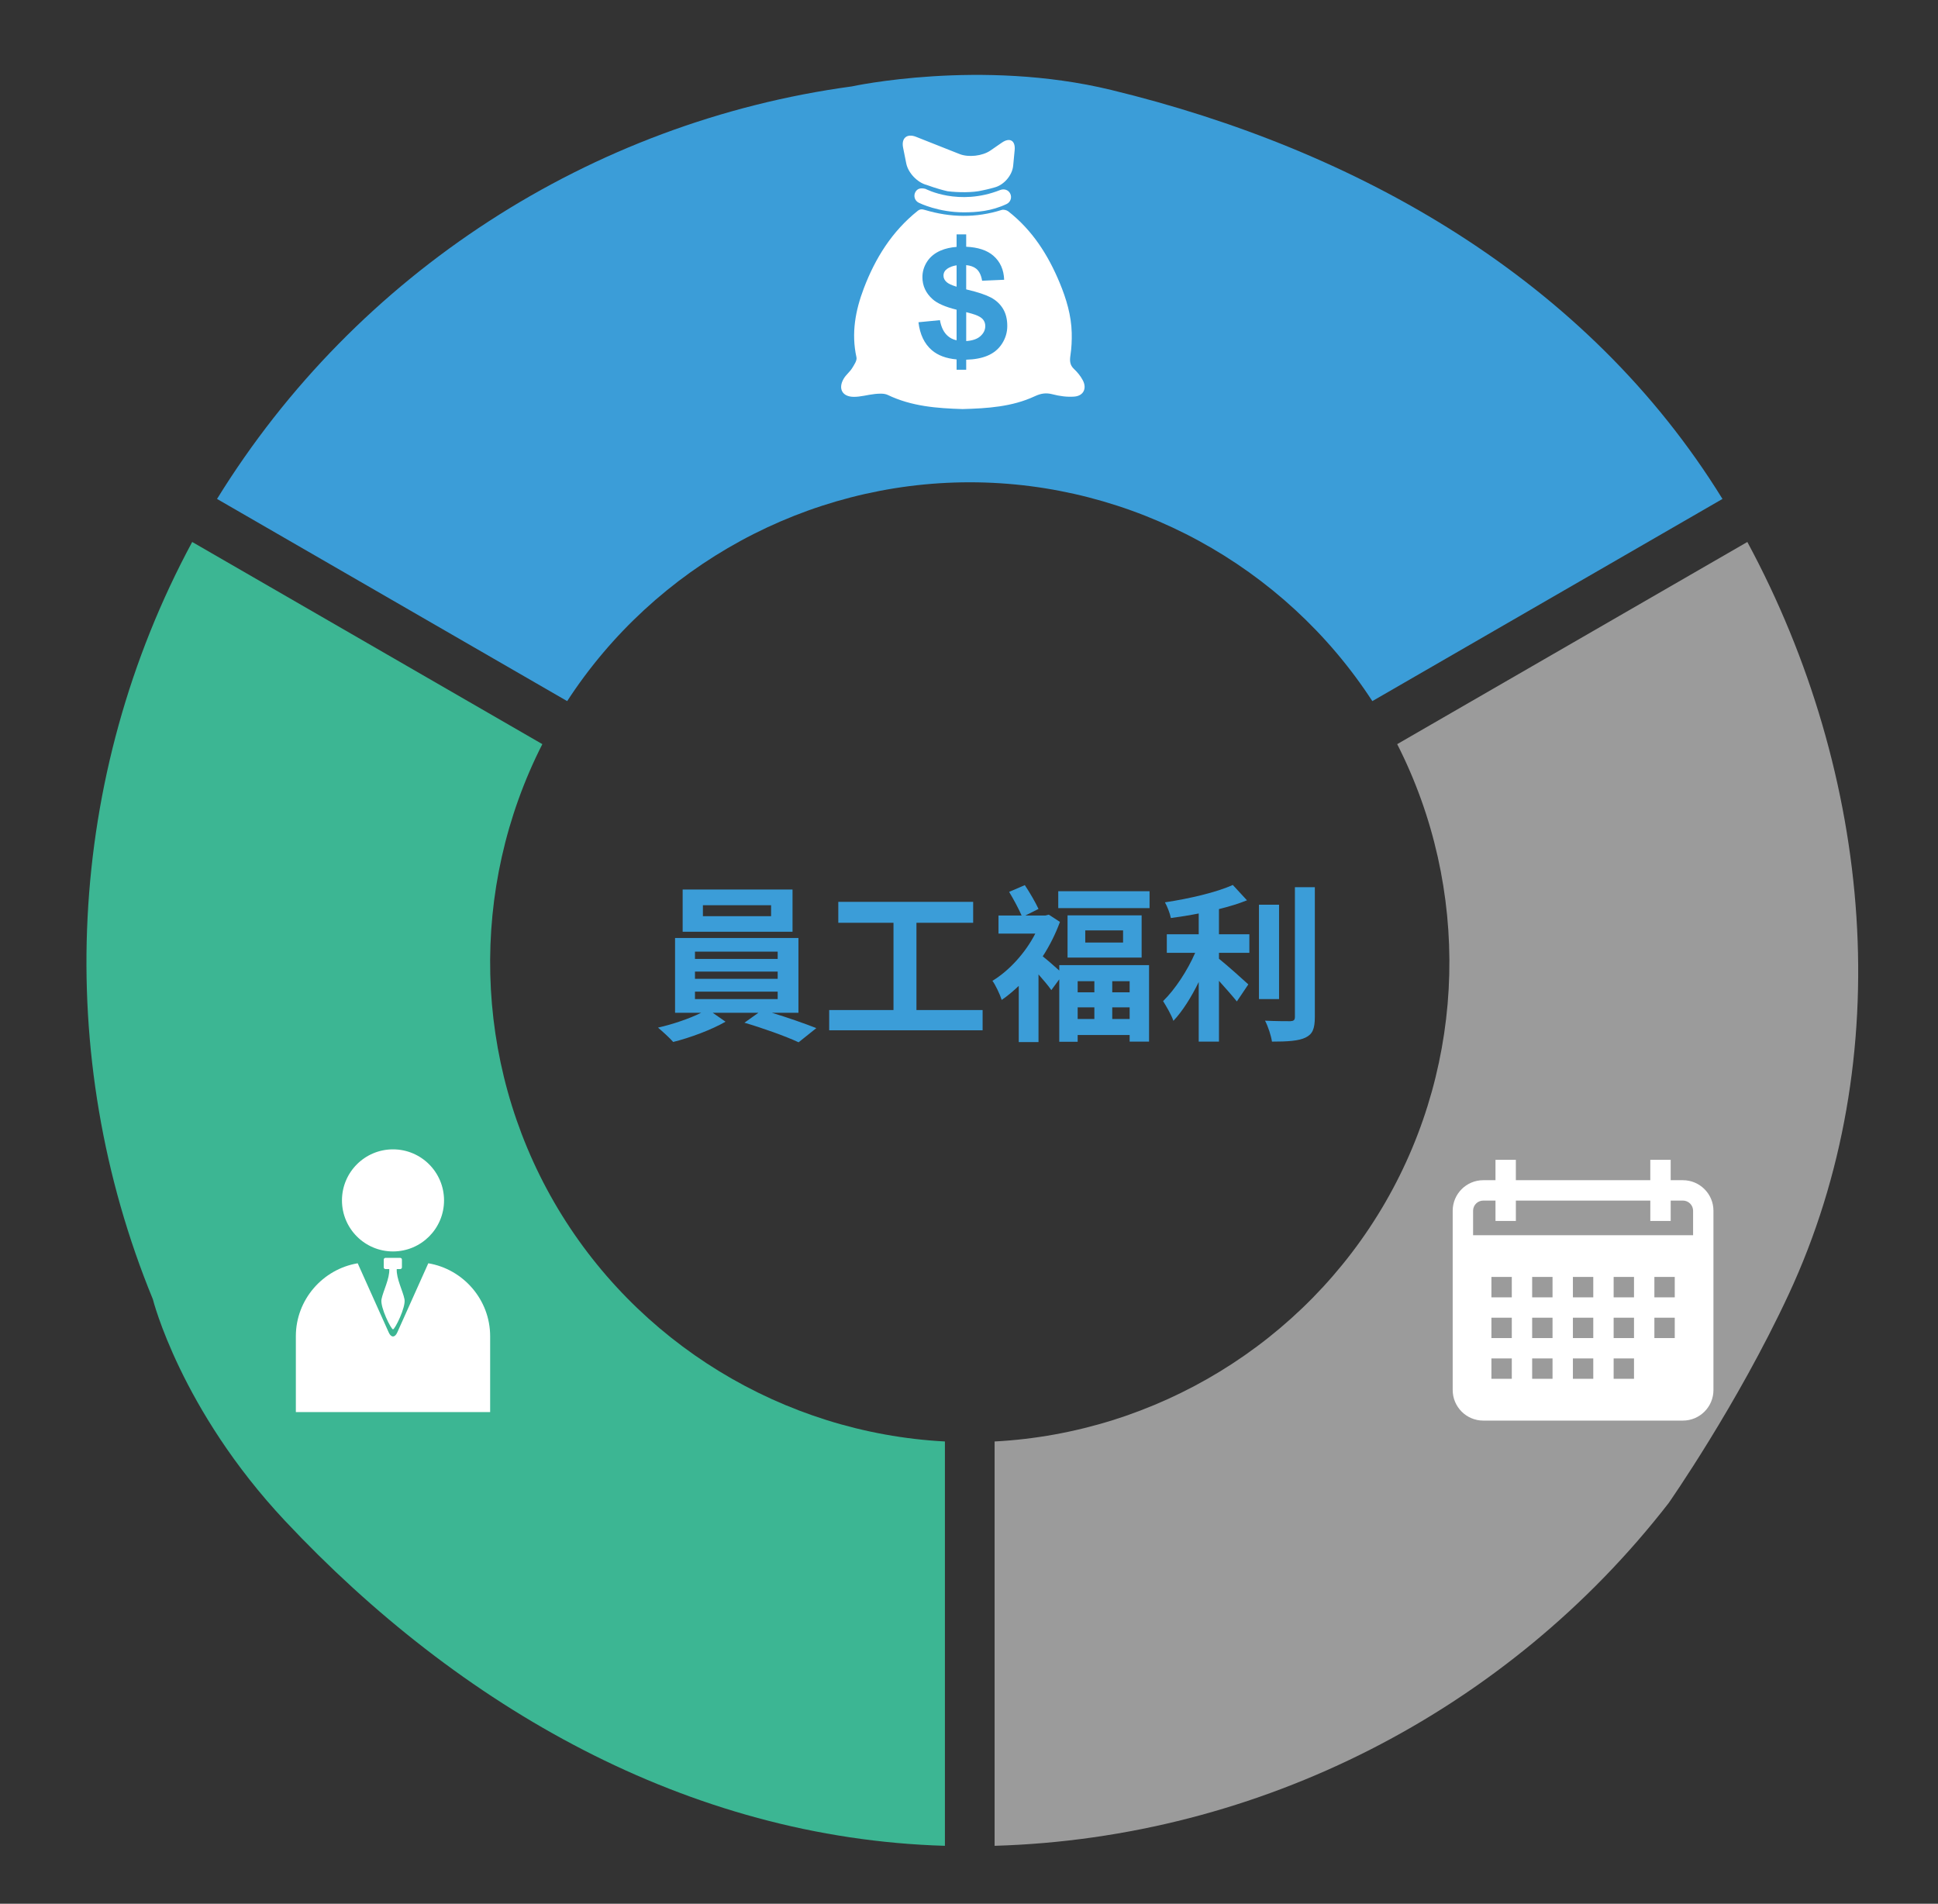 <?xml version="1.0" encoding="iso-8859-1"?>
<!-- Generator: Adobe Illustrator 16.0.0, SVG Export Plug-In . SVG Version: 6.00 Build 0)  -->
<!DOCTYPE svg PUBLIC "-//W3C//DTD SVG 1.1//EN" "http://www.w3.org/Graphics/SVG/1.1/DTD/svg11.dtd">
<svg version="1.1" id="&#x5716;&#x5C64;_1" xmlns="http://www.w3.org/2000/svg" xmlns:xlink="http://www.w3.org/1999/xlink" x="0px"
	 y="0px" width="386.5px" height="379.65px" viewBox="0 30.85 386.5 379.65" style="enable-background:new 0 30.85 386.5 379.65;"
	 xml:space="preserve">
<rect x="0" y="30.85" width="386.5" height="379.65" fill="#333333" stroke="none"/>
<g>
	<path style="fill:#3B9DD8;" d="M169.879,48.083c-51.927,7.05-98.754,37.142-126.595,82.266l69.83,40.318
		c17.579-27.042,47.9-43.638,80.288-43.638c32.388,0,62.709,16.596,80.286,43.638l69.829-40.318
		C316.512,86.578,270.878,60.73,221.581,48.78C195.578,42.477,169.879,48.083,169.879,48.083z"/>
	<path style="fill:#9B9B9B;" d="M356.713,288.985c21.99-47.265,16.798-103.611-8.237-150.054l-69.829,40.316
		c14.627,28.745,13.844,63.301-2.354,91.351c-16.19,28.049-45.729,46.006-77.937,47.713v80.631
		c52.935-1.546,102.348-26.989,134.421-68.341C332.776,330.601,346.426,311.096,356.713,288.985z"/>
	<path style="fill:#3CB693;" d="M56.87,334.169c34.698,36.972,80.187,63.271,131.576,64.774v-80.633
		c-32.206-1.707-61.739-19.664-77.934-47.711c-16.193-28.049-16.978-62.605-2.351-91.353l-69.83-40.316
		c-25.201,46.751-27.815,102.455-7.848,151.007C30.483,289.938,35.99,311.921,56.87,334.169z"/>
</g>
<g>
	<g>
		<path style="fill:#FFFFFF;" d="M192.197,73.192c-5.047,0-8.752-1.806-8.982-1.921c-0.761-0.379-1.068-1.302-0.689-2.062
			c0.379-0.758,1.088-0.944,2.059-0.691l0,0c0.072,0.036,6.604,3.495,14.851,0.238c0.84-0.332,1.685-0.038,2.049,0.729
			c0.363,0.767,0.037,1.684-0.729,2.048C197.741,72.964,194.792,73.192,192.197,73.192z"/>
	</g>
	<path style="fill:#FFFFFF;" d="M202.059,63.905c-0.186,1.924-1.873,3.874-3.75,4.332c-1.027,0.314-2.423,0.592-2.423,0.592
		c-1.876,0.459-4.837,0.422-6.921,0.156c-1.971-0.435-4.133-1.246-4.133-1.246c-1.875-0.472-3.718-2.408-4.097-4.304l-0.631-3.152
		c-0.379-1.896,0.781-2.864,2.578-2.152l8.687,3.439c1.797,0.711,4.568,0.395,6.158-0.704l2.272-1.569
		c1.591-1.098,2.74-0.422,2.556,1.501L202.059,63.905z"/>
	<g>
		<path style="fill:#FFFFFF;" d="M188.162,85.822c0,0.516,0.235,0.957,0.671,1.323c0.342,0.287,0.944,0.581,1.943,0.882V83.76
			c-0.749,0.113-1.4,0.35-1.896,0.709C188.414,84.807,188.162,85.258,188.162,85.822z"/>
		<path style="fill:#FFFFFF;" d="M194.465,93.611c-0.329-0.114-0.856-0.284-1.772-0.511v5.761c1.083-0.058,2.092-0.354,2.731-0.888
			c0.719-0.6,1.072-1.3,1.072-2.103c0-0.515-0.156-0.954-0.457-1.315C195.736,94.193,195.218,93.878,194.465,93.611z"/>
		<path style="fill:#FFFFFF;" d="M215.945,106.684c-0.436-0.823-1.051-1.596-1.734-2.23c-0.859-0.796-0.896-1.641-0.73-2.748
			c0.222-1.476,0.291-2.99,0.256-4.475c-0.082-3.48-1.073-6.777-2.396-9.97c-2.303-5.553-5.455-10.514-10.26-14.267
			c-0.322-0.252-0.934-0.397-1.311-0.278c-5.117,1.627-10.227,1.525-15.326-0.001c-0.6-0.18-0.972-0.182-1.464,0.213
			c-5.091,4.081-8.415,9.396-10.7,15.404c-1.688,4.431-2.532,8.986-1.473,13.773c0.141,0.637-0.451,1.48-0.84,2.123
			c-0.465,0.771-1.243,1.354-1.7,2.128c-1.153,1.952-0.329,3.587,1.928,3.632c1.433,0.028,2.868-0.424,4.312-0.571
			c0.846-0.086,1.847-0.14,2.546,0.196c4.745,2.278,9.803,2.656,14.911,2.814c4.929-0.135,9.88-0.443,14.388-2.549
			c1.244-0.582,2.254-0.742,3.578-0.395c1.389,0.363,2.891,0.57,4.313,0.458C216.085,109.796,216.803,108.31,215.945,106.684z
			 M199.852,99.363c-0.694,1.09-1.666,1.9-2.935,2.43c-1.155,0.482-2.56,0.745-4.225,0.788v2h-1.916v-2.055
			c-2.082-0.187-3.733-0.803-4.944-1.848c-1.477-1.272-2.372-3.129-2.659-5.567l4.279-0.416c0.258,1.437,0.795,2.492,1.583,3.166
			c0.475,0.406,0.992,0.688,1.741,0.85v-6.099c-2.332-0.576-3.87-1.279-4.796-2.108c-1.338-1.199-2.02-2.661-2.02-4.385
			c0-1.109,0.313-2.147,0.942-3.113c0.629-0.966,1.551-1.702,2.734-2.207c0.898-0.384,1.973-0.622,3.139-0.714v-2.491h1.916v2.462
			c2.333,0.102,4.157,0.696,5.409,1.783c1.383,1.199,2.092,2.799,2.16,4.801l-4.395,0.193c-0.188-1.119-0.582-1.925-1.201-2.415
			c-0.479-0.379-1.141-0.611-1.974-0.697v4.833c0,0.016,0.114,0.032,0.183,0.048c2.14,0.505,3.703,1.028,4.729,1.568
			c1.025,0.541,1.828,1.278,2.407,2.215c0.58,0.936,0.875,2.094,0.875,3.471C200.887,97.104,200.544,98.273,199.852,99.363z"/>
	</g>
</g>
<g id="XMLID_7993_">
	<path id="XMLID_7997_" style="fill:#FFFFFF;" d="M85.418,282.775l-2.076,4.627c-0.462,1.029-1.218,2.716-1.68,3.746l-2.444,5.445
		c-0.462,1.03-1.218,1.03-1.681,0l-2.443-5.445c-0.462-1.03-1.219-2.717-1.681-3.746l-2.076-4.627
		c-6.974,1.166-12.334,7.263-12.334,14.555v15.121h38.749V297.33C97.752,290.038,92.392,283.941,85.418,282.775z"/>
	<path id="XMLID_7996_" style="fill:#FFFFFF;" d="M79.124,283.928h-1.492c0.109,1.887-1.25,4.443-1.547,6.025
		s1.915,5.999,2.293,5.999c0.379,0,2.591-4.417,2.293-5.999C80.373,288.371,79.015,285.814,79.124,283.928z"/>
	<path id="XMLID_7995_" style="fill:#FFFFFF;" d="M79.818,283.928h-2.947c-0.187,0-0.339-0.152-0.339-0.338v-1.555
		c0-0.186,0.152-0.338,0.339-0.338h2.947c0.186,0,0.339,0.152,0.339,0.338v1.555C80.157,283.775,80.004,283.928,79.818,283.928z"/>
	<circle id="XMLID_7994_" style="fill:#FFFFFF;" cx="78.378" cy="270.234" r="10.179"/>
</g>
<path style="fill:#FFFFFF;" d="M335.625,266.206h-2.438v-4.063h-4.063v4.063h-26.813v-4.063h-4.063v4.063h-2.438
	c-3.361,0-6.095,2.733-6.095,6.094v35.75c0,3.359,2.732,6.095,6.095,6.095h39.813c3.361,0,6.094-2.734,6.094-6.095V272.3
	C341.719,268.939,338.986,266.206,335.625,266.206z M301.5,305.814h-4.063v-4.063h4.063V305.814z M301.5,297.689h-4.063v-4.063
	h4.063V297.689z M301.5,289.564h-4.063v-4.063h4.063V289.564z M309.625,305.814h-4.063v-4.063h4.063V305.814z M309.625,297.689
	h-4.063v-4.063h4.063V297.689z M309.625,289.564h-4.063v-4.063h4.063V289.564z M317.75,305.814h-4.063v-4.063h4.063V305.814z
	 M317.75,297.689h-4.063v-4.063h4.063V297.689z M317.75,289.564h-4.063v-4.063h4.063V289.564z M325.875,305.814h-4.063v-4.063h4.063
	V305.814z M325.875,297.689h-4.063v-4.063h4.063V297.689z M325.875,289.564h-4.063v-4.063h4.063V289.564z M334,297.689h-4.063
	v-4.063H334V297.689z M334,289.564h-4.063v-4.063H334V289.564z M337.656,277.175h-43.875V272.3c0-1.12,0.912-2.03,2.031-2.03h2.438
	v4.063h4.063v-4.063h26.813v4.063h4.063v-4.063h2.438c1.119,0,2.031,0.91,2.031,2.03v4.875H337.656z"/>
<g>
	<path style="fill:#3B9DD8;" d="M153.916,232.813c3.13,0.942,6.564,2.154,8.886,3.063l-3.534,2.828
		c-2.592-1.212-7.237-2.861-10.805-3.905l2.794-1.984h-9.122l2.558,1.783c-2.727,1.582-7.035,3.197-10.435,4.039
		c-0.74-0.842-2.121-2.087-3.029-2.861c2.895-0.64,6.328-1.816,8.617-2.961h-5.217v-14.912h24.606v14.912h-5.319V232.813z
		 M158.056,216.656h-21.913v-8.416h21.913V216.656z M138.6,222.075h16.494v-1.447H138.6V222.075z M138.6,226.047h16.494V224.6H138.6
		V226.047z M138.6,230.087h16.494v-1.481H138.6V230.087z M153.781,211.371h-13.599v2.188h13.599V211.371z"/>
	<path style="fill:#3B9DD8;" d="M195.964,232.273v4.039h-30.598v-4.039h12.825v-17.401h-11.007v-4.174h26.895v4.174h-11.31v17.401
		H195.964L195.964,232.273z"/>
	<path style="fill:#3B9DD8;" d="M211.252,223.32h17.907v15.248h-3.871v-1.313h-10.367v1.346h-3.669v-12.453l-1.582,2.153
		c-0.572-0.842-1.582-2.02-2.559-3.131v13.498h-3.938V227.46c-1.11,1.044-2.255,2.021-3.399,2.794
		c-0.336-1.077-1.278-3.063-1.852-3.804c3.332-2.021,6.563-5.554,8.551-9.425h-7.339v-3.603h4.611
		c-0.572-1.313-1.615-3.266-2.491-4.713l3.131-1.347c1.01,1.515,2.154,3.501,2.727,4.746l-2.625,1.313h4.006l0.674-0.169
		l2.222,1.447c-0.876,2.391-2.054,4.747-3.434,6.866c0.907,0.707,2.356,1.986,3.299,2.828L211.252,223.32L211.252,223.32z
		 M229.26,208.577v3.366h-18.21v-3.366H229.26z M227.678,213.391v8.416h-14.775v-8.416H227.678z M214.921,226.52v2.222h3.332v-2.222
		H214.921z M214.921,234.059h3.332v-2.322h-3.332V234.059z M223.977,216.387h-7.541v2.424h7.541V216.387z M225.288,226.52h-3.468
		v2.222h3.468V226.52z M225.288,234.059v-2.322h-3.468v2.322H225.288z"/>
	<path style="fill:#3B9DD8;" d="M243.102,217.161h6.06v3.702h-6.06v1.179c1.684,1.347,4.981,4.31,5.856,5.116l-2.289,3.398
		c-0.842-1.043-2.255-2.658-3.567-4.105v12.117h-4.039v-11.883c-1.481,3.03-3.231,5.823-5.049,7.742
		c-0.404-1.212-1.414-2.895-2.055-3.938c2.391-2.322,4.881-6.126,6.396-9.627H232.7v-3.702h6.362v-4.142
		c-1.886,0.371-3.771,0.674-5.555,0.909c-0.169-0.909-0.707-2.288-1.179-3.131c4.881-0.739,10.267-1.985,13.532-3.467l2.826,3.063
		c-1.648,0.674-3.567,1.246-5.588,1.75v5.017H243.102z M255.084,230.087h-4.006v-18.815h4.006V230.087z M262.221,207.77v25.886
		c0,2.391-0.472,3.434-1.852,4.106c-1.38,0.674-3.602,0.809-6.698,0.809c-0.169-1.18-0.774-3.029-1.381-4.174
		c2.188,0.101,4.376,0.101,5.05,0.101c0.641-0.033,0.908-0.202,0.908-0.875V207.77H262.221z"/>
</g>
</svg>
